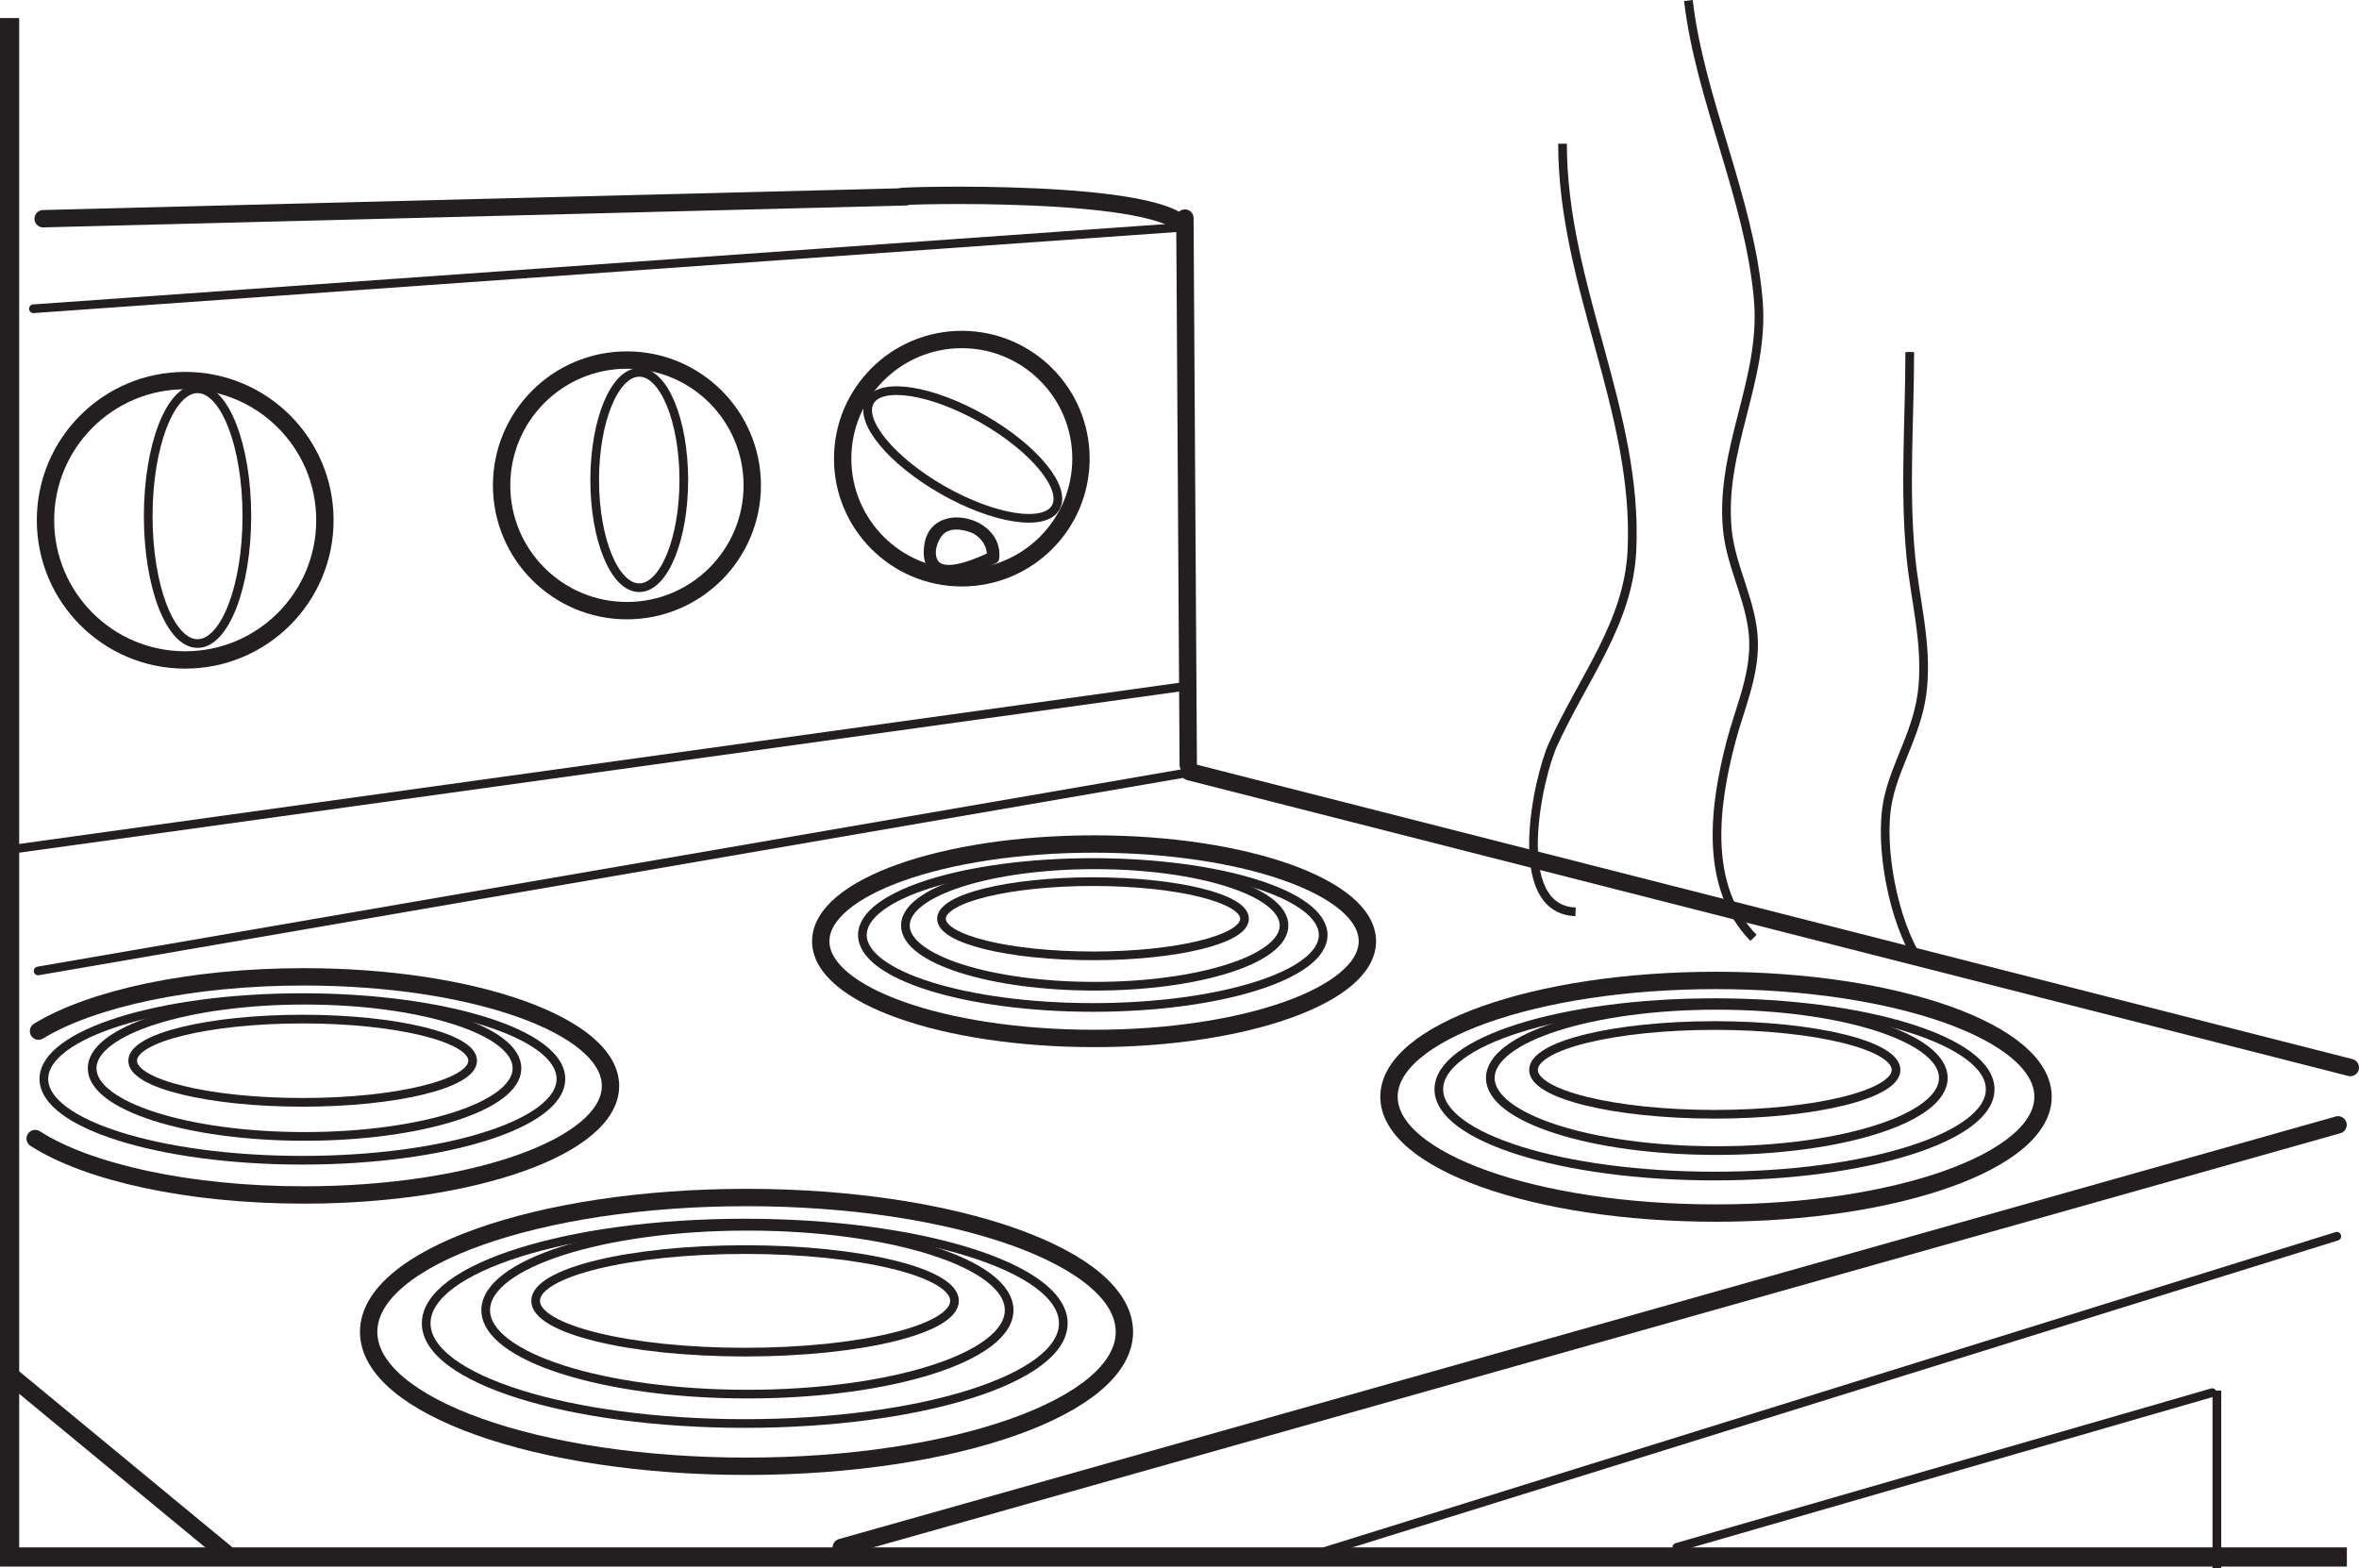<?xml version="1.0" encoding="UTF-8"?>
<svg xmlns="http://www.w3.org/2000/svg" xmlns:xlink="http://www.w3.org/1999/xlink" width="271.757pt" height="180.705pt" viewBox="0 0 271.757 180.705" version="1.1">
<defs>
<clipPath id="clip1">
  <path d="M 0 0 L 271.758 0 L 271.758 180.703 L 0 180.703 Z M 0 0 "/>
</clipPath>
<clipPath id="clip2">
  <path d="M 148 141 L 270 141 L 270 180.703 L 148 180.703 Z M 148 141 "/>
</clipPath>
<clipPath id="clip3">
  <path d="M 254 159 L 256 159 L 256 180.703 L 254 180.703 Z M 254 159 "/>
</clipPath>
<clipPath id="clip4">
  <path d="M 136 87 L 271.758 87 L 271.758 124 L 136 124 Z M 136 87 "/>
</clipPath>
<clipPath id="clip5">
  <path d="M 0 147 L 38 147 L 38 180.703 L 0 180.703 Z M 0 147 "/>
</clipPath>
</defs>
<g id="surface1">
<g clip-path="url(#clip1)" clip-rule="nonzero">
<path style="fill:none;stroke-width:2.21;stroke-linecap:butt;stroke-linejoin:miter;stroke:rgb(13.73%,12.16%,12.549%);stroke-opacity:1;stroke-miterlimit:4;" d="M -0.001 -0.001 L -269.254 -0.001 L -269.254 177.311 " transform="matrix(1,0,0,-1,270.36,179.393)"/>
</g>
<path style="fill:none;stroke-width:2;stroke-linecap:round;stroke-linejoin:round;stroke:rgb(13.73%,12.16%,12.549%);stroke-opacity:1;stroke-miterlimit:4;" d="M -0.002 0.002 L -172.427 -48.686 " transform="matrix(1,0,0,-1,269.345,129.607)"/>
<g clip-path="url(#clip2)" clip-rule="nonzero">
<path style="fill:none;stroke-width:1;stroke-linecap:round;stroke-linejoin:round;stroke:rgb(13.73%,12.16%,12.549%);stroke-opacity:1;stroke-miterlimit:4;" d="M -0.001 -0 L -120.004 -37.379 " transform="matrix(1,0,0,-1,269.2,142.441)"/>
</g>
<path style="fill:none;stroke-width:1;stroke-linecap:round;stroke-linejoin:round;stroke:rgb(13.73%,12.16%,12.549%);stroke-opacity:1;stroke-miterlimit:4;" d="M -0.001 -0.001 L -61.68 -17.825 " transform="matrix(1,0,0,-1,254.848,160.46)"/>
<g clip-path="url(#clip3)" clip-rule="nonzero">
<path style="fill:none;stroke-width:1;stroke-linecap:butt;stroke-linejoin:miter;stroke:rgb(13.73%,12.16%,12.549%);stroke-opacity:1;stroke-miterlimit:4;" d="M -0.001 0.001 L -0.001 -20.483 " transform="matrix(1,0,0,-1,255.384,160.22)"/>
</g>
<g clip-path="url(#clip4)" clip-rule="nonzero">
<path style="fill:none;stroke-width:2;stroke-linecap:round;stroke-linejoin:round;stroke:rgb(13.73%,12.16%,12.549%);stroke-opacity:1;stroke-miterlimit:4;" d="M 0 0.002 L -133.753 34.088 " transform="matrix(1,0,0,-1,270.757,123.002)"/>
</g>
<path style="fill:none;stroke-width:1;stroke-linecap:round;stroke-linejoin:round;stroke:rgb(13.73%,12.16%,12.549%);stroke-opacity:1;stroke-miterlimit:4;" d="M -0.002 -0.001 L -133.646 -23.052 " transform="matrix(1,0,0,-1,138.037,88.819)"/>
<path style="fill:none;stroke-width:1;stroke-linecap:round;stroke-linejoin:round;stroke:rgb(13.73%,12.16%,12.549%);stroke-opacity:1;stroke-miterlimit:4;" d="M 0 -0.001 L -135.425 -18.817 " transform="matrix(1,0,0,-1,136.835,79.038)"/>
<path style="fill:none;stroke-width:2;stroke-linecap:round;stroke-linejoin:round;stroke:rgb(13.73%,12.16%,12.549%);stroke-opacity:1;stroke-miterlimit:4;" d="M 0 -0 L 0.387 -63.012 " transform="matrix(1,0,0,-1,136.5,25.125)"/>
<path style="fill:none;stroke-width:1;stroke-linecap:round;stroke-linejoin:round;stroke:rgb(13.73%,12.16%,12.549%);stroke-opacity:1;stroke-miterlimit:4;" d="M -0.001 -0.001 L -132.11 -9.372 " transform="matrix(1,0,0,-1,135.958,26.202)"/>
<path style="fill:none;stroke-width:2;stroke-linecap:round;stroke-linejoin:round;stroke:rgb(13.73%,12.16%,12.549%);stroke-opacity:1;stroke-miterlimit:4;" d="M -0.001 -0.001 C -5.395 4.213 -36.743 2.995 -31.606 2.983 L -130.989 0.463 " transform="matrix(1,0,0,-1,135.958,25.663)"/>
<path style="fill:none;stroke-width:1;stroke-linecap:round;stroke-linejoin:round;stroke:rgb(13.73%,12.16%,12.549%);stroke-opacity:1;stroke-miterlimit:4;" d="M -0.001 0.001 C -0.001 -5.343 -13.501 -9.671 -30.149 -9.671 C -46.801 -9.671 -60.301 -5.343 -60.301 0.001 C -60.301 5.341 -46.801 9.669 -30.149 9.669 C -13.501 9.669 -0.001 5.341 -0.001 0.001 Z M -0.001 0.001 " transform="matrix(1,0,0,-1,116.254,150.958)"/>
<path style="fill:none;stroke-width:1;stroke-linecap:round;stroke-linejoin:round;stroke:rgb(13.73%,12.16%,12.549%);stroke-opacity:1;stroke-miterlimit:4;" d="M 0 0.001 C 0 -3.265 -10.8 -5.909 -24.128 -5.909 C -37.457 -5.909 -48.257 -3.265 -48.257 0.001 C -48.257 3.263 -37.457 5.907 -24.128 5.907 C -10.8 5.907 0 3.263 0 0.001 Z M 0 0.001 " transform="matrix(1,0,0,-1,109.96,149.884)"/>
<path style="fill:none;stroke-width:2;stroke-linecap:round;stroke-linejoin:round;stroke:rgb(13.73%,12.16%,12.549%);stroke-opacity:1;stroke-miterlimit:4;" d="M 0 -0 C 0 -8.555 -19.488 -15.481 -43.535 -15.481 C -67.574 -15.481 -87.062 -8.555 -87.062 -0 C -87.062 8.551 -67.574 15.484 -43.535 15.484 C -19.488 15.484 0 8.551 0 -0 Z M 0 -0 " transform="matrix(1,0,0,-1,129.531,153.461)"/>
<path style="fill:none;stroke-width:1;stroke-linecap:round;stroke-linejoin:round;stroke:rgb(13.73%,12.16%,12.549%);stroke-opacity:1;stroke-miterlimit:4;" d="M 0.001 -0 C 0.001 -6.379 -16.432 -11.547 -36.694 -11.547 C -56.96 -11.547 -73.393 -6.379 -73.393 -0 C -73.393 6.375 -56.96 11.547 -36.694 11.547 C -16.432 11.547 0.001 6.375 0.001 -0 Z M 0.001 -0 " transform="matrix(1,0,0,-1,122.491,152.469)"/>
<path style="fill:none;stroke-width:1;stroke-linecap:round;stroke-linejoin:round;stroke:rgb(13.73%,12.16%,12.549%);stroke-opacity:1;stroke-miterlimit:4;" d="M 0.001 -0 C 0.001 -4.625 -11.682 -8.367 -26.096 -8.367 C -40.503 -8.367 -52.186 -4.625 -52.186 -0 C -52.186 4.621 -40.503 8.367 -26.096 8.367 C -11.682 8.367 0.001 4.621 0.001 -0 Z M 0.001 -0 " transform="matrix(1,0,0,-1,223.87,124.203)"/>
<path style="fill:none;stroke-width:1;stroke-linecap:round;stroke-linejoin:round;stroke:rgb(13.73%,12.16%,12.549%);stroke-opacity:1;stroke-miterlimit:4;" d="M 0 -0 C 0 -2.82 -9.351 -5.113 -20.882 -5.113 C -32.418 -5.113 -41.765 -2.82 -41.765 -0 C -41.765 2.824 -32.418 5.113 -20.882 5.113 C -9.351 5.113 0 2.824 0 -0 Z M 0 -0 " transform="matrix(1,0,0,-1,218.425,123.273)"/>
<path style="fill:none;stroke-width:2;stroke-linecap:round;stroke-linejoin:round;stroke:rgb(13.73%,12.16%,12.549%);stroke-opacity:1;stroke-miterlimit:4;" d="M -0.001 -0 C -0.001 -7.399 -16.868 -13.402 -37.676 -13.402 C -58.481 -13.402 -75.348 -7.399 -75.348 -0 C -75.348 7.398 -58.481 13.402 -37.676 13.402 C -16.868 13.402 -0.001 7.398 -0.001 -0 Z M -0.001 -0 " transform="matrix(1,0,0,-1,235.36,126.367)"/>
<path style="fill:none;stroke-width:1;stroke-linecap:round;stroke-linejoin:round;stroke:rgb(13.73%,12.16%,12.549%);stroke-opacity:1;stroke-miterlimit:4;" d="M 0.001 -0 C 0.001 -5.52 -14.221 -9.996 -31.756 -9.996 C -49.295 -9.996 -63.514 -5.52 -63.514 -0 C -63.514 5.516 -49.295 9.984 -31.756 9.984 C -14.221 9.984 0.001 5.516 0.001 -0 Z M 0.001 -0 " transform="matrix(1,0,0,-1,229.268,125.508)"/>
<path style="fill:none;stroke-width:1;stroke-linecap:round;stroke-linejoin:round;stroke:rgb(13.73%,12.16%,12.549%);stroke-opacity:1;stroke-miterlimit:4;" d="M -0.001 -0.001 C -0.001 -3.872 -9.766 -7.001 -21.809 -7.001 C -33.848 -7.001 -43.622 -3.872 -43.622 -0.001 C -43.622 3.859 -33.848 6.992 -21.809 6.992 C -9.766 6.992 -0.001 3.859 -0.001 -0.001 Z M -0.001 -0.001 " transform="matrix(1,0,0,-1,147.922,106.632)"/>
<path style="fill:none;stroke-width:1;stroke-linecap:round;stroke-linejoin:round;stroke:rgb(13.73%,12.16%,12.549%);stroke-opacity:1;stroke-miterlimit:4;" d="M 0 0.001 C 0 -2.362 -7.812 -4.273 -17.453 -4.273 C -27.093 -4.273 -34.91 -2.362 -34.91 0.001 C -34.91 2.36 -27.093 4.278 -17.453 4.278 C -7.812 4.278 0 2.36 0 0.001 Z M 0 0.001 " transform="matrix(1,0,0,-1,143.371,105.86)"/>
<path style="fill:none;stroke-width:2;stroke-linecap:round;stroke-linejoin:round;stroke:rgb(13.73%,12.16%,12.549%);stroke-opacity:1;stroke-miterlimit:4;" d="M 0 -0.002 C 0 -6.185 -14.097 -11.201 -31.488 -11.201 C -48.875 -11.201 -62.972 -6.185 -62.972 -0.002 C -62.972 6.19 -48.875 11.202 -31.488 11.202 C -14.097 11.202 0 6.19 0 -0.002 Z M 0 -0.002 " transform="matrix(1,0,0,-1,157.523,108.448)"/>
<path style="fill:none;stroke-width:1;stroke-linecap:round;stroke-linejoin:round;stroke:rgb(13.73%,12.16%,12.549%);stroke-opacity:1;stroke-miterlimit:4;" d="M -0.002 -0.002 C -0.002 -4.615 -11.88 -8.349 -26.541 -8.349 C -41.197 -8.349 -53.084 -4.615 -53.084 -0.002 C -53.084 4.616 -41.197 8.35 -26.541 8.35 C -11.88 8.35 -0.002 4.616 -0.002 -0.002 Z M -0.002 -0.002 " transform="matrix(1,0,0,-1,152.431,107.729)"/>
<path style="fill:none;stroke-width:1;stroke-linecap:round;stroke-linejoin:round;stroke:rgb(13.73%,12.16%,12.549%);stroke-opacity:1;stroke-miterlimit:4;" d="M 0 0.002 C 0 -4.334 -10.957 -7.85 -24.472 -7.85 C -37.988 -7.85 -48.945 -4.334 -48.945 0.002 C -48.945 4.334 -37.988 7.846 -24.472 7.846 C -10.957 7.846 0 4.334 0 0.002 Z M 0 0.002 " transform="matrix(1,0,0,-1,59.558,123.088)"/>
<path style="fill:none;stroke-width:1;stroke-linecap:round;stroke-linejoin:round;stroke:rgb(13.73%,12.16%,12.549%);stroke-opacity:1;stroke-miterlimit:4;" d="M -0.001 -0 C -0.001 -2.652 -8.771 -4.797 -19.587 -4.797 C -30.404 -4.797 -39.169 -2.652 -39.169 -0 C -39.169 2.648 -30.404 4.797 -19.587 4.797 C -8.771 4.797 -0.001 2.648 -0.001 -0 Z M -0.001 -0 " transform="matrix(1,0,0,-1,54.451,122.215)"/>
<path style="fill:none;stroke-width:2;stroke-linecap:round;stroke-linejoin:round;stroke:rgb(13.73%,12.16%,12.549%);stroke-opacity:1;stroke-miterlimit:4;" d="M -0.001 0.002 C 6.12 3.74 17.515 6.256 30.561 6.256 C 50.077 6.256 65.89 0.627 65.89 -6.311 C 65.89 -13.252 50.077 -18.877 30.561 -18.877 C 17.237 -18.877 5.632 -16.252 -0.388 -12.377 " transform="matrix(1,0,0,-1,4.439,118.807)"/>
<path style="fill:none;stroke-width:1;stroke-linecap:round;stroke-linejoin:round;stroke:rgb(13.73%,12.16%,12.549%);stroke-opacity:1;stroke-miterlimit:4;" d="M -0.001 0.002 C -0.001 -5.178 -13.333 -9.369 -29.782 -9.369 C -46.228 -9.369 -59.564 -5.178 -59.564 0.002 C -59.564 5.178 -46.228 9.369 -29.782 9.369 C -13.333 9.369 -0.001 5.178 -0.001 0.002 Z M -0.001 0.002 " transform="matrix(1,0,0,-1,64.618,124.314)"/>
<g clip-path="url(#clip5)" clip-rule="nonzero">
<path style="fill:none;stroke-width:2;stroke-linecap:butt;stroke-linejoin:miter;stroke:rgb(13.73%,12.16%,12.549%);stroke-opacity:1;stroke-miterlimit:4;" d="M 0.001 0.001 L -25.284 20.876 " transform="matrix(1,0,0,-1,26.616,179.45)"/>
</g>
<path style="fill:none;stroke-width:2;stroke-linecap:round;stroke-linejoin:round;stroke:rgb(13.73%,12.16%,12.549%);stroke-opacity:1;stroke-miterlimit:4;" d="M 0 0.002 C 0 -8.889 -7.207 -16.096 -16.097 -16.096 C -24.984 -16.096 -32.187 -8.889 -32.187 0.002 C -32.187 8.889 -24.984 16.092 -16.097 16.092 C -7.207 16.092 0 8.889 0 0.002 Z M 0 0.002 " transform="matrix(1,0,0,-1,37.429,59.943)"/>
<path style="fill:none;stroke-width:2;stroke-linecap:round;stroke-linejoin:round;stroke:rgb(13.73%,12.16%,12.549%);stroke-opacity:1;stroke-miterlimit:4;" d="M -0 0.001 C -0 -7.976 -6.465 -14.44 -14.441 -14.44 C -22.41 -14.44 -28.875 -7.976 -28.875 0.001 C -28.875 7.97 -22.41 14.435 -14.441 14.435 C -6.465 14.435 -0 7.97 -0 0.001 Z M -0 0.001 " transform="matrix(1,0,0,-1,86.66,55.919)"/>
<path style="fill:none;stroke-width:2;stroke-linecap:round;stroke-linejoin:round;stroke:rgb(13.73%,12.16%,12.549%);stroke-opacity:1;stroke-miterlimit:4;" d="M -0.001 -0 C -0.001 -7.582 -6.145 -13.727 -13.727 -13.727 C -21.309 -13.727 -27.454 -7.582 -27.454 -0 C -27.454 7.582 -21.309 13.727 -13.727 13.727 C -6.145 13.727 -0.001 7.582 -0.001 -0 Z M -0.001 -0 " transform="matrix(1,0,0,-1,124.528,52.844)"/>
<path style="fill:none;stroke-width:1;stroke-linecap:round;stroke-linejoin:round;stroke:rgb(13.73%,12.16%,12.549%);stroke-opacity:1;stroke-miterlimit:4;" d="M 0.002 0.002 C 0.002 -8.104 -2.541 -14.678 -5.682 -14.678 C -8.822 -14.678 -11.361 -8.104 -11.361 0.002 C -11.361 8.103 -8.822 14.674 -5.682 14.674 C -2.541 14.674 0.002 8.103 0.002 0.002 Z M 0.002 0.002 " transform="matrix(1,0,0,-1,28.436,59.471)"/>
<path style="fill:none;stroke-width:1;stroke-linecap:round;stroke-linejoin:round;stroke:rgb(13.73%,12.16%,12.549%);stroke-opacity:1;stroke-miterlimit:4;" d="M -0.001 -0 C -0.001 -6.852 -2.298 -12.406 -5.134 -12.406 C -7.966 -12.406 -10.267 -6.852 -10.267 -0 C -10.267 6.851 -7.966 12.406 -5.134 12.406 C -2.298 12.406 -0.001 6.851 -0.001 -0 Z M -0.001 -0 " transform="matrix(1,0,0,-1,78.775,55.309)"/>
<path style="fill:none;stroke-width:1;stroke-linecap:round;stroke-linejoin:round;stroke:rgb(13.73%,12.16%,12.549%);stroke-opacity:1;stroke-miterlimit:4;" d="M -0.001 -0.001 C -5.904 3.378 -9.654 7.945 -8.369 10.199 C -7.084 12.449 -1.248 11.542 4.67 8.164 C 10.581 4.785 14.331 0.218 13.041 -2.036 C 11.756 -4.293 5.913 -3.379 -0.001 -0.001 Z M -0.001 -0.001 " transform="matrix(1,0,0,-1,108.572,56.445)"/>
<path style=" stroke:none;fill-rule:nonzero;fill:rgb(13.73%,12.16%,12.549%);fill-opacity:1;" d="M 114.082 63.598 C 112.961 64.125 108.758 66.074 107.98 64.48 C 107.57 63.656 107.953 62.484 108.453 61.797 C 109.238 60.719 110.762 60.945 111.82 61.34 C 112.941 61.766 113.805 62.961 113.676 64.184 C 113.578 65.109 115.02 65.242 115.113 64.32 C 115.633 59.418 107.254 57.5 106.48 62.758 C 105.688 68.121 111.855 66.242 114.707 64.902 C 115.547 64.508 114.93 63.199 114.082 63.598 "/>
<path style="fill:none;stroke-width:1;stroke-linecap:butt;stroke-linejoin:miter;stroke:rgb(13.73%,12.16%,12.549%);stroke-opacity:1;stroke-miterlimit:10;" d="M 0.001 -0.001 C -7.721 0.272 -4.311 15.495 -2.608 19.249 C 0.892 26.972 6.103 33.276 6.497 41.644 C 7.259 57.667 -1.499 72.12 -1.499 88.499 " transform="matrix(1,0,0,-1,181.502,105.058)"/>
<path style="fill:none;stroke-width:1;stroke-linecap:butt;stroke-linejoin:miter;stroke:rgb(13.73%,12.16%,12.549%);stroke-opacity:1;stroke-miterlimit:10;" d="M 0.001 -0.001 C -5.725 5.878 -4.538 15.124 -2.624 22.491 C -1.62 26.354 0.064 29.952 0.013 33.987 C -0.045 38.476 -2.549 42.522 -2.999 46.921 C -3.952 56.265 1.349 64.272 0.552 73.522 C -0.452 85.187 -6.163 96.55 -7.499 107.999 " transform="matrix(1,0,0,-1,202.002,108.058)"/>
<path style="fill:none;stroke-width:1;stroke-linecap:butt;stroke-linejoin:miter;stroke:rgb(13.73%,12.16%,12.549%);stroke-opacity:1;stroke-miterlimit:10;" d="M 0.001 -0.001 C -2.799 4.241 -4.612 13.022 -3.499 18.386 C -2.6 22.71 0.087 26.433 0.513 31.511 C 0.955 36.784 -0.397 41.421 -0.885 46.534 C -1.631 54.249 -0.999 62.237 -0.999 69.999 " transform="matrix(1,0,0,-1,221.002,110.558)"/>
</g>
</svg>
